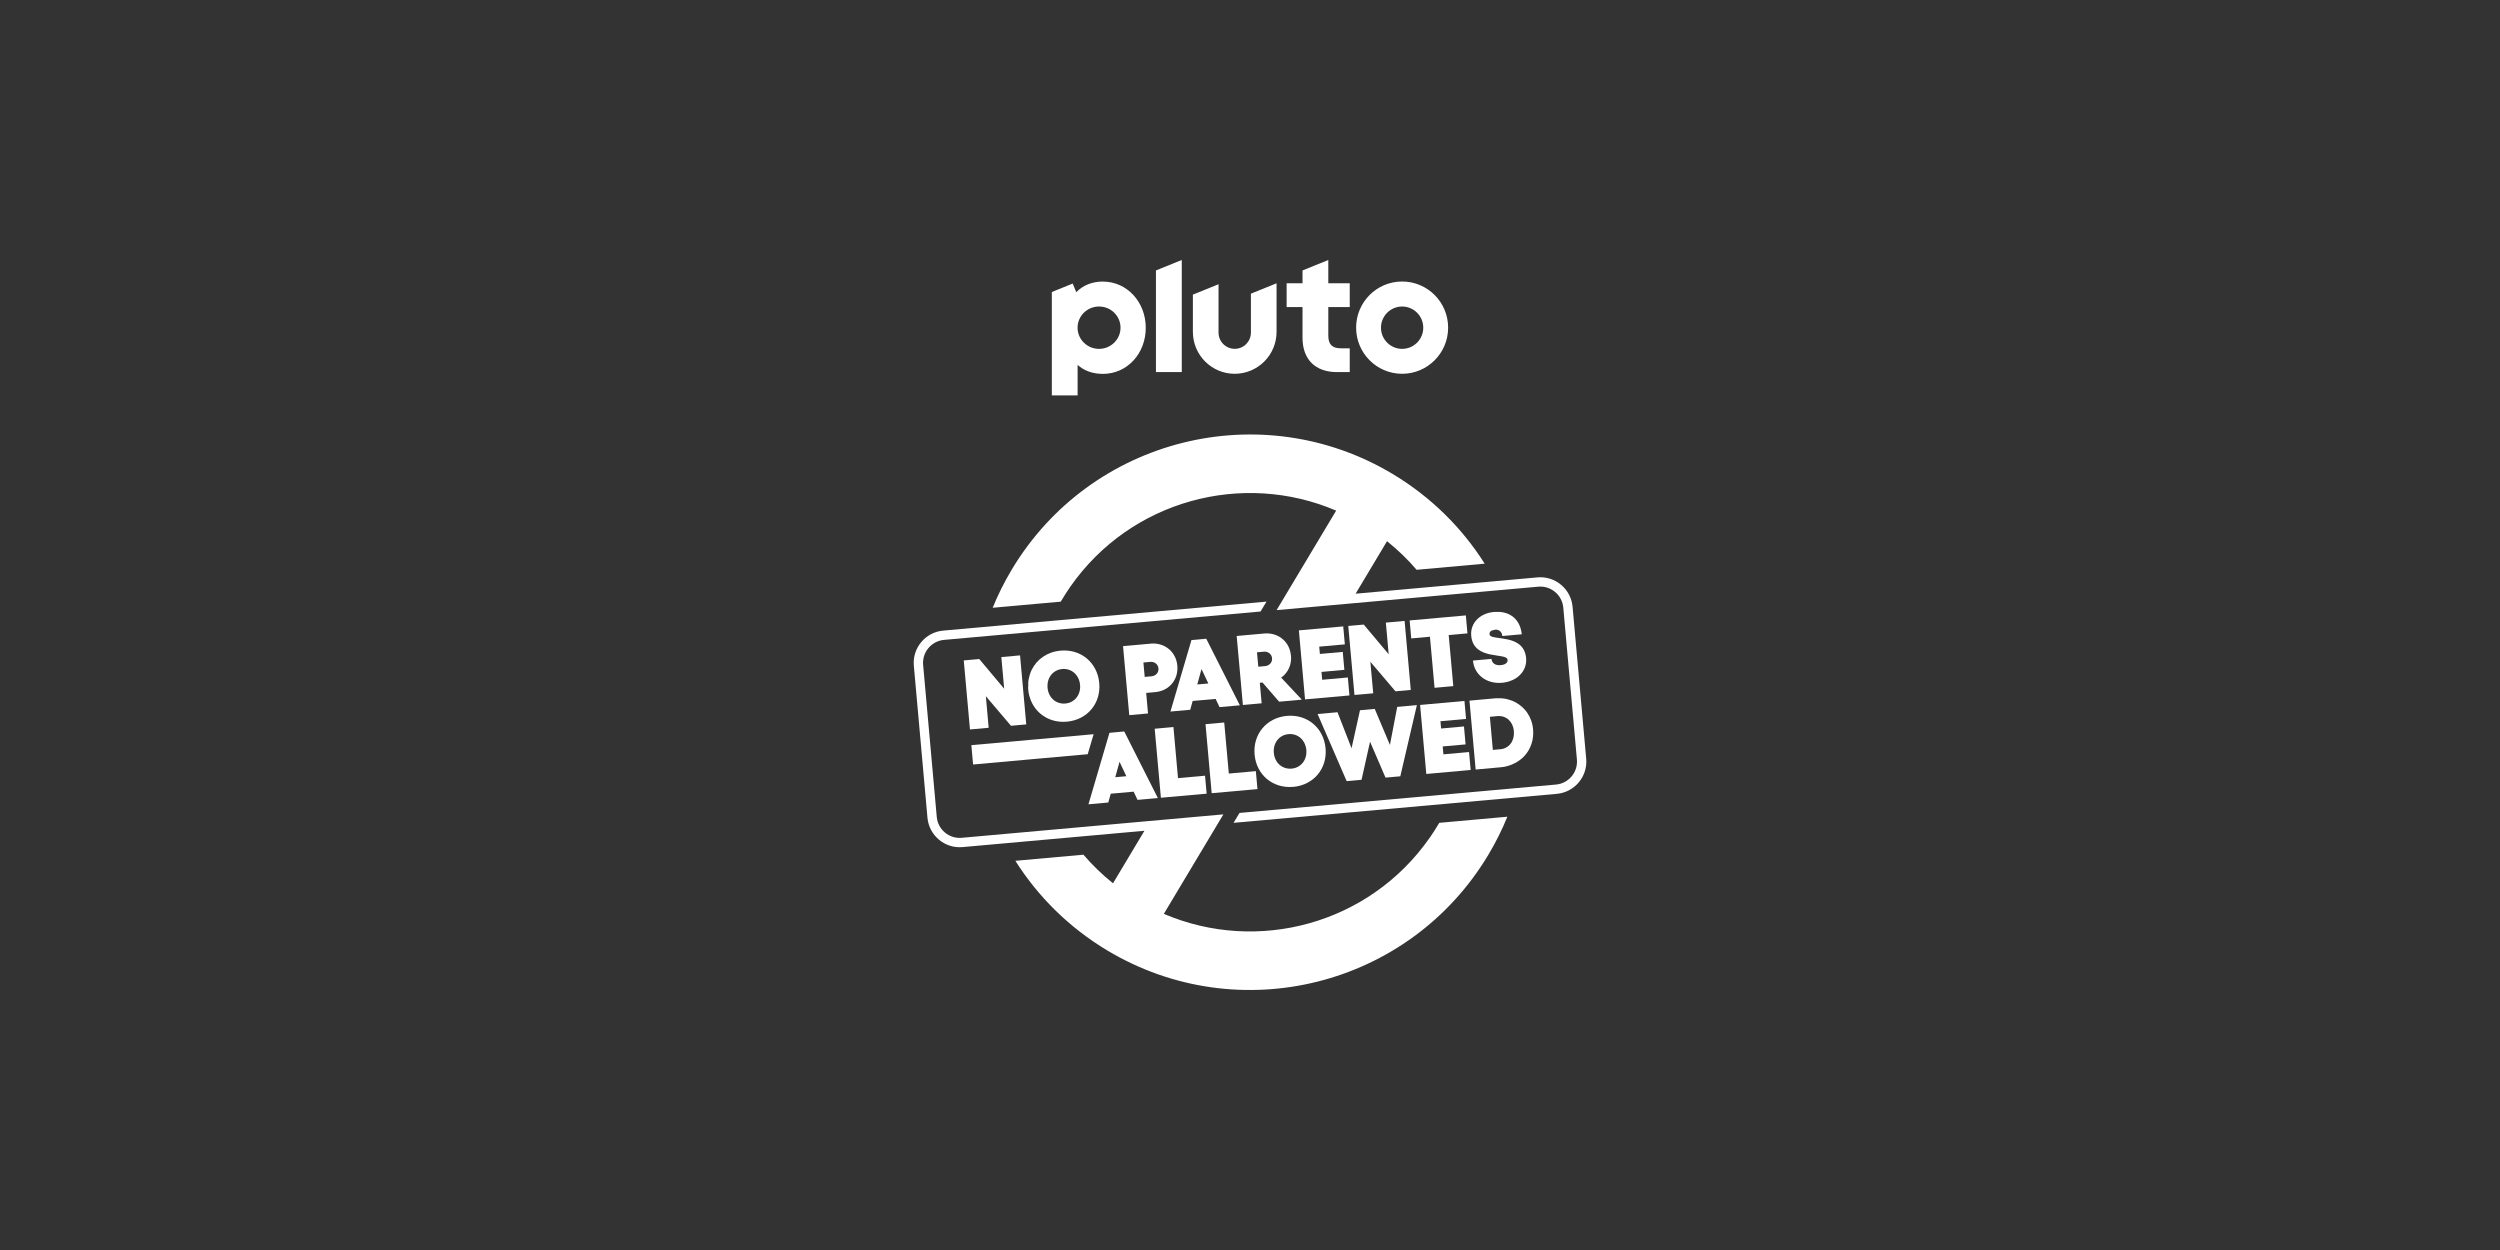 <?xml version="1.0" encoding="utf-8"?>
<svg xmlns="http://www.w3.org/2000/svg" id="logo" width="576" height="288" viewBox="0 0 576 288">
  <rect x="0" y="0" width="576" height="288" fill="#333333" stroke="none"/>
  <defs>
    <style>.cls-1{fill:#fff;stroke-width:0px;}</style>
  </defs>
  <path class="cls-1" d="M323.05,64.86c-5.86,0-10.6,4.76-10.6,10.63s4.75,10.63,10.6,10.63,10.6-4.76,10.6-10.63-4.75-10.63-10.6-10.63ZM323.05,80.38c-2.69,0-4.87-2.19-4.87-4.88s2.18-4.88,4.87-4.88,4.87,2.19,4.87,4.88-2.18,4.88-4.87,4.88ZM306.05,59.9l-5.95,2.41v2.96h-3.66v5.48h3.66v7.07c0,2.45.72,4.46,2.09,5.82,1.37,1.37,3.39,2.09,5.84,2.09h2.95v-5.48h-2.03c-2.01,0-2.91-.9-2.91-2.92v-6.58h4.94v-5.48h-4.94v-5.37ZM288.21,76.63c0,2.07-1.67,3.74-3.73,3.74s-3.73-1.68-3.73-3.74v-11.14l-5.91,2.39v8.58c0,5.34,4.32,9.66,9.64,9.66s9.64-4.33,9.64-9.66v-11.19l-5.91,2.39v8.97ZM266.33,85.72h5.95v-25.82l-5.95,2.41v23.41ZM254.13,64.87c-2.48,0-4.59.84-6.16,2.45l-.82-1.99-4.81,1.95v23.82h5.94v-7.03c1.55,1.4,3.55,2.07,5.84,2.07,2.72,0,5.22-1.11,7.06-3.12,1.81-1.98,2.8-4.64,2.8-7.49,0-5.97-4.33-10.65-9.86-10.65ZM253.22,80.38c-2.73,0-4.95-2.19-4.95-4.88s2.22-4.88,4.95-4.88,4.95,2.19,4.95,4.88-2.22,4.88-4.95,4.88Z"/>
  <polygon class="cls-1" points="309.48 144.32 299.26 145.24 300.68 161.14 310.91 160.23 310.54 156.09 304.63 156.62 304.47 154.81 309.74 154.33 309.37 150.2 304.1 150.67 303.95 148.99 309.85 148.46 309.48 144.32"/>
  <polygon class="cls-1" points="310.64 144.22 312.07 160.12 316.39 159.74 315.73 152.47 321.52 159.28 325.04 158.96 323.62 143.06 319.3 143.45 319.95 150.74 314.21 143.9 310.64 144.22"/>
  <polygon class="cls-1" points="325.15 147.09 329.46 146.7 330.52 158.47 334.84 158.08 333.78 146.32 335.22 146.19 335.22 146.19 338.1 145.93 337.73 141.79 333.5 142.17 333.5 142.17 324.78 142.95 325.15 147.09"/>
  <path class="cls-1" d="M236.88,158.3s0,.08,0,.12c0,.15.02.29.03.44.01.13.03.26.04.39,0,.05.01.1.02.14.01.08.02.16.04.24.01.06.02.12.03.18.01.06.02.12.04.18.02.07.03.14.05.21,0,.03.02.06.02.09.08.3.17.59.28.88,0,0,0,0,0,0,.04.1.08.2.12.3,0,0,0,0,0,0h0c1.34,3.18,4.51,5.14,8.27,4.8,4.7-.42,7.87-4.21,7.45-8.89-.42-4.7-4.21-7.89-8.91-7.47-3.06.27-5.46,1.98-6.66,4.43,0,0,0,0,0,0-.06.12-.11.23-.16.35,0,0,0,0,0,.01-.05.12-.1.23-.14.35,0,0,0,.02,0,.02-.04.11-.08.23-.12.35,0,.01,0,.03-.01.04-.03.11-.07.23-.1.34,0,.02-.01.04-.01.05-.03.11-.05.22-.08.33,0,.02-.01.05-.02.07-.02.11-.04.22-.06.32,0,.03-.01.06-.02.09-.02.1-.03.21-.04.31,0,.04,0,.07-.01.11-.01.1-.02.2-.02.31,0,.04,0,.08,0,.12,0,.1,0,.2,0,.3,0,.04,0,.09,0,.13,0,.1,0,.21,0,.31ZM244.74,154.14c2.16-.19,3.9,1.37,4.11,3.66.2,2.27-1.24,4.1-3.39,4.29-2.16.19-3.9-1.35-4.1-3.62-.21-2.29,1.23-4.14,3.39-4.33Z"/>
  <path class="cls-1" d="M255.9,182.87l5.29-.47.9,1.89,4.68-.42-7.74-15.34-3.41.31-4.84,16.47,4.57-.41.56-2.02ZM257.94,175.52l1.57,3.32-2.55.23.98-3.55Z"/>
  <polygon class="cls-1" points="278.01 182.86 277.64 178.72 271.41 179.28 270.36 167.51 266.04 167.9 267.47 183.8 278.01 182.86"/>
  <polygon class="cls-1" points="289.72 181.81 289.35 177.67 283.12 178.23 282.06 166.46 277.75 166.85 279.17 182.75 289.72 181.81"/>
  <path class="cls-1" d="M329.41,193.01c-13.94,19.97-39.72,26.77-61.26,17.54l13.72-22.92-60.29,5.4c-2.91.26-5.49-1.9-5.75-4.81l-3.14-35.03c-.26-2.91,1.9-5.49,4.81-5.76l72.93-6.54,1.37-2.28-74.49,6.68c-4.09.37-7.13,4-6.76,8.09l3.14,35.03c.37,4.09,4,7.13,8.09,6.76l41.9-3.76-7.24,12.1c-2.51-2.01-4.79-4.22-6.82-6.59l-15.68,1.41c5.18,8.2,12.31,15.33,21.19,20.66,30.32,18.16,69.61,8.3,87.77-22.02,1.71-2.86,3.18-5.8,4.4-8.8l-15.69,1.41c-.68,1.16-1.41,2.3-2.19,3.43Z"/>
  <polygon class="cls-1" points="225.18 151.88 225.18 151.88 222.05 152.16 223.48 168.07 224.13 168.01 224.13 168.01 227.79 167.68 227.14 160.41 232.93 167.22 236.45 166.9 235.02 151 230.71 151.39 231.36 158.68 225.62 151.84 225.18 151.88"/>
  <path class="cls-1" d="M344.35,145.07c1.09-.1,1.72.56,1.78,1.47l4.48-.4c-.17-1.85-1.01-3.57-2.7-4.49h0s0,0,0,0c-.17-.09-.36-.18-.55-.26-.02,0-.04-.01-.05-.02-.06-.02-.12-.04-.17-.06,0,0-.02,0-.03,0-.11-.04-.22-.07-.33-.1-.03,0-.06-.02-.09-.03-.05-.01-.1-.03-.15-.04-.04,0-.08-.02-.12-.03-.05,0-.1-.02-.14-.03-.08-.02-.17-.03-.26-.04-.04,0-.08-.01-.12-.02-.06,0-.12-.01-.19-.02-.04,0-.08,0-.12-.01-.07,0-.15-.01-.23-.01-.03,0-.06,0-.08,0-.1,0-.21,0-.32,0-.03,0-.06,0-.1,0-.08,0-.17,0-.25,0-.03,0-.07,0-.1,0-.12,0-.23.01-.35.02-3.23.29-5.45,2.6-5.19,5.48.52,5.82,8.21,3.75,8.38,5.55.06.68-.56,1.13-1.63,1.22-1.16.1-1.99-.44-2.08-1.44l-4.27.38c.29,3.27,3.14,5.44,6.71,5.12.14-.01.27-.03.4-.05.04,0,.07-.01.11-.02.11-.02.21-.04.32-.06.03,0,.05,0,.08-.01.13-.03.25-.06.38-.09.03,0,.05-.01.08-.02.1-.03.2-.06.3-.09.03,0,.06-.02.08-.03.24-.08.47-.18.7-.28.02-.01.04-.02.07-.03.11-.05.21-.1.31-.16,0,0,0,0,.01,0,.11-.06.22-.13.32-.19.01,0,.02-.01.03-.02.1-.06.19-.13.28-.19,0,0,.02-.01.03-.02.2-.15.39-.31.56-.48,0,0,.01-.01.02-.02,1.04-1.02,1.6-2.39,1.46-3.91-.13-1.5-.74-2.49-1.56-3.15h0s0,0,0,0c-.08-.06-.15-.12-.23-.17,0,0,0,0,0,0-1.45-1.02-3.46-1.17-4.89-1.39,0,0-.01,0-.02,0-.08-.01-.15-.02-.22-.03-.03,0-.07-.01-.1-.02-.03,0-.06-.01-.09-.02-.05,0-.1-.02-.15-.03-.02,0-.04,0-.06-.01-.04,0-.08-.02-.13-.03-.02,0-.04,0-.06-.01-.05-.01-.1-.03-.15-.04,0,0-.02,0-.02,0-.04-.01-.08-.03-.12-.04-.01,0-.03,0-.04-.01-.04-.02-.09-.03-.13-.05,0,0,0,0-.01,0-.04-.02-.07-.03-.1-.05,0,0-.02-.01-.03-.02-.03-.02-.07-.04-.1-.07,0,0,0,0,0,0-.03-.02-.05-.05-.08-.07,0,0-.01-.01-.02-.02-.02-.03-.04-.05-.06-.08,0,0,0,0,0,0-.02-.03-.03-.06-.04-.09,0,0,0-.02,0-.02,0-.03-.02-.07-.02-.1-.05-.59.37-.93,1.19-1Z"/>
  <path class="cls-1" d="M265.09,148.3l-6.34.57,1.43,15.9,4.32-.39-.42-4.73,2.11-.19c3.2-.29,5.35-2.88,5.07-6.09-.29-3.2-2.91-5.37-6.16-5.08ZM265.31,155.82l-1.57.14-.3-3.32,1.57-.14c1-.09,1.81.55,1.9,1.5.09.95-.6,1.73-1.6,1.82Z"/>
  <path class="cls-1" d="M274.23,163.52l.56-2.02,5.29-.47.9,1.89,4.68-.42-7.74-15.34-3.41.31-4.84,16.47,4.57-.41ZM276.83,154.15l1.57,3.32-2.55.23.98-3.55Z"/>
  <path class="cls-1" d="M297.43,151.04c-.29-3.2-2.91-5.37-6.16-5.08l-6.34.57,1.43,15.9,4.32-.39-.42-4.73.62-.06,3.83,4.42,5.23-.47-4.76-5.08c1.57-1.09,2.46-2.96,2.27-5.1ZM291.48,153.47l-1.57.14-.3-3.32,1.57-.14c1-.09,1.81.55,1.9,1.5.09.95-.6,1.73-1.6,1.82Z"/>
  <path class="cls-1" d="M297.96,181.3c4.7-.42,7.87-4.21,7.45-8.89-.42-4.7-4.21-7.89-8.91-7.47-4.7.42-7.87,4.23-7.44,8.93.42,4.68,4.21,7.84,8.91,7.42ZM296.87,169.14c2.16-.19,3.9,1.37,4.11,3.66.2,2.27-1.24,4.1-3.39,4.29-2.16.19-3.9-1.35-4.1-3.62-.21-2.29,1.23-4.14,3.39-4.33Z"/>
  <polygon class="cls-1" points="313.7 179.66 315.66 170.89 319.22 179.16 322.63 178.86 326.45 162.46 321.92 162.87 320.24 171.63 316.74 163.33 313.34 163.64 311.4 172.4 308.16 164.1 303.57 164.51 310.27 179.97 313.7 179.66"/>
  <polygon class="cls-1" points="332.56 173.8 332.4 171.98 337.67 171.51 337.3 167.37 332.03 167.85 331.88 166.17 337.78 165.64 337.41 161.5 327.19 162.42 328.62 178.32 336.68 177.6 336.68 177.6 338.84 177.4 338.47 173.27 332.56 173.8"/>
  <path class="cls-1" d="M340,177.3l5.75-.52c.14-.01.28-.03.42-.05.05,0,.1-.02.15-.02.09-.01.18-.03.27-.04.06-.01.12-.02.18-.04.08-.02.15-.03.22-.05.07-.01.13-.03.19-.05.07-.02.13-.03.2-.05.07-.02.14-.04.2-.06.06-.02.12-.04.18-.06.07-.02.14-.05.21-.07.05-.02.11-.04.16-.06.07-.03.15-.06.22-.09.05-.02.1-.04.14-.06.07-.03.15-.07.22-.1.04-.02.09-.04.13-.06.08-.04.15-.08.23-.11.04-.02.08-.04.11-.06.08-.04.15-.09.23-.13.03-.02.07-.04.1-.06.08-.05.16-.1.23-.15.03-.02.06-.04.08-.05.08-.05.16-.11.23-.16.02-.02.05-.03.07-.05.08-.06.16-.12.24-.18.02-.01.03-.03.05-.04.08-.07.16-.13.24-.2.01-.01.02-.02.04-.03.08-.07.16-.15.24-.22,0,0,.01-.01.02-.02.08-.08.16-.16.24-.25,0,0,0,0,0,0h0c1.47-1.58,2.25-3.75,2.03-6.18-.13-1.46-.62-2.76-1.38-3.85,0,0,0,0,0-.01-.15-.21-.31-.41-.48-.61,0,0-.02-.02-.03-.03-.16-.19-.34-.36-.52-.53-.01-.01-.03-.03-.04-.04-.06-.05-.12-.11-.18-.16,0,0,0,0,0,0-.12-.1-.24-.2-.36-.29-.02-.02-.04-.03-.06-.05-.06-.04-.12-.09-.18-.13-.03-.02-.05-.04-.08-.06-.1-.07-.2-.14-.31-.2-.03-.02-.06-.04-.1-.06-.06-.03-.11-.07-.17-.1-.04-.02-.08-.05-.12-.07-.05-.03-.11-.06-.16-.09-.08-.04-.17-.08-.26-.12-.05-.02-.1-.05-.15-.07-.05-.02-.11-.05-.17-.07-.05-.02-.1-.04-.15-.06-.09-.04-.18-.07-.28-.1-.04-.01-.09-.03-.13-.04-.07-.02-.14-.05-.22-.07-.04-.01-.09-.03-.13-.04-.09-.02-.17-.05-.26-.07-.03,0-.07-.02-.1-.03-.1-.02-.21-.05-.31-.07-.04,0-.08-.02-.12-.02-.09-.02-.18-.03-.27-.04-.03,0-.06,0-.09-.01-.12-.02-.23-.03-.35-.04-.03,0-.07,0-.1,0-.1,0-.19-.02-.29-.02-.03,0-.07,0-.1,0-.12,0-.25,0-.37,0-.02,0-.05,0-.07,0-.11,0-.21,0-.32,0-.04,0-.07,0-.11,0-.13,0-.26.01-.39.03l-5.75.52,1.43,15.9ZM345.01,164.99c2.04-.18,3.6,1.28,3.79,3.44.2,2.25-1.08,4.01-3.1,4.19l-1.75.16-.68-7.63,1.75-.16Z"/>
  <polygon class="cls-1" points="251.97 169.16 237.89 170.42 237.89 170.42 234.27 170.75 223.8 171.68 224.2 176.14 237.88 174.91 238.65 174.84 238.65 174.84 250.61 173.77 251.97 169.16"/>
  <path class="cls-1" d="M365.46,174.82l-3.14-35.03c-.37-4.09-4-7.13-8.09-6.76l-41.9,3.76,7.24-12.1c2.51,2.01,4.79,4.22,6.82,6.59l15.68-1.41c-5.18-8.2-12.31-15.33-21.19-20.66-30.32-18.16-69.61-8.3-87.77,22.02-1.71,2.86-3.18,5.8-4.4,8.8l15.69-1.41c.68-1.16,1.41-2.3,2.19-3.43,13.94-19.97,39.72-26.77,61.26-17.54l-13.72,22.92,60.29-5.4c2.91-.26,5.49,1.9,5.76,4.81l3.14,35.03c.26,2.91-1.9,5.49-4.81,5.75l-72.93,6.54-1.37,2.28,74.49-6.68c4.09-.37,7.13-4,6.76-8.09Z"/>
</svg>
